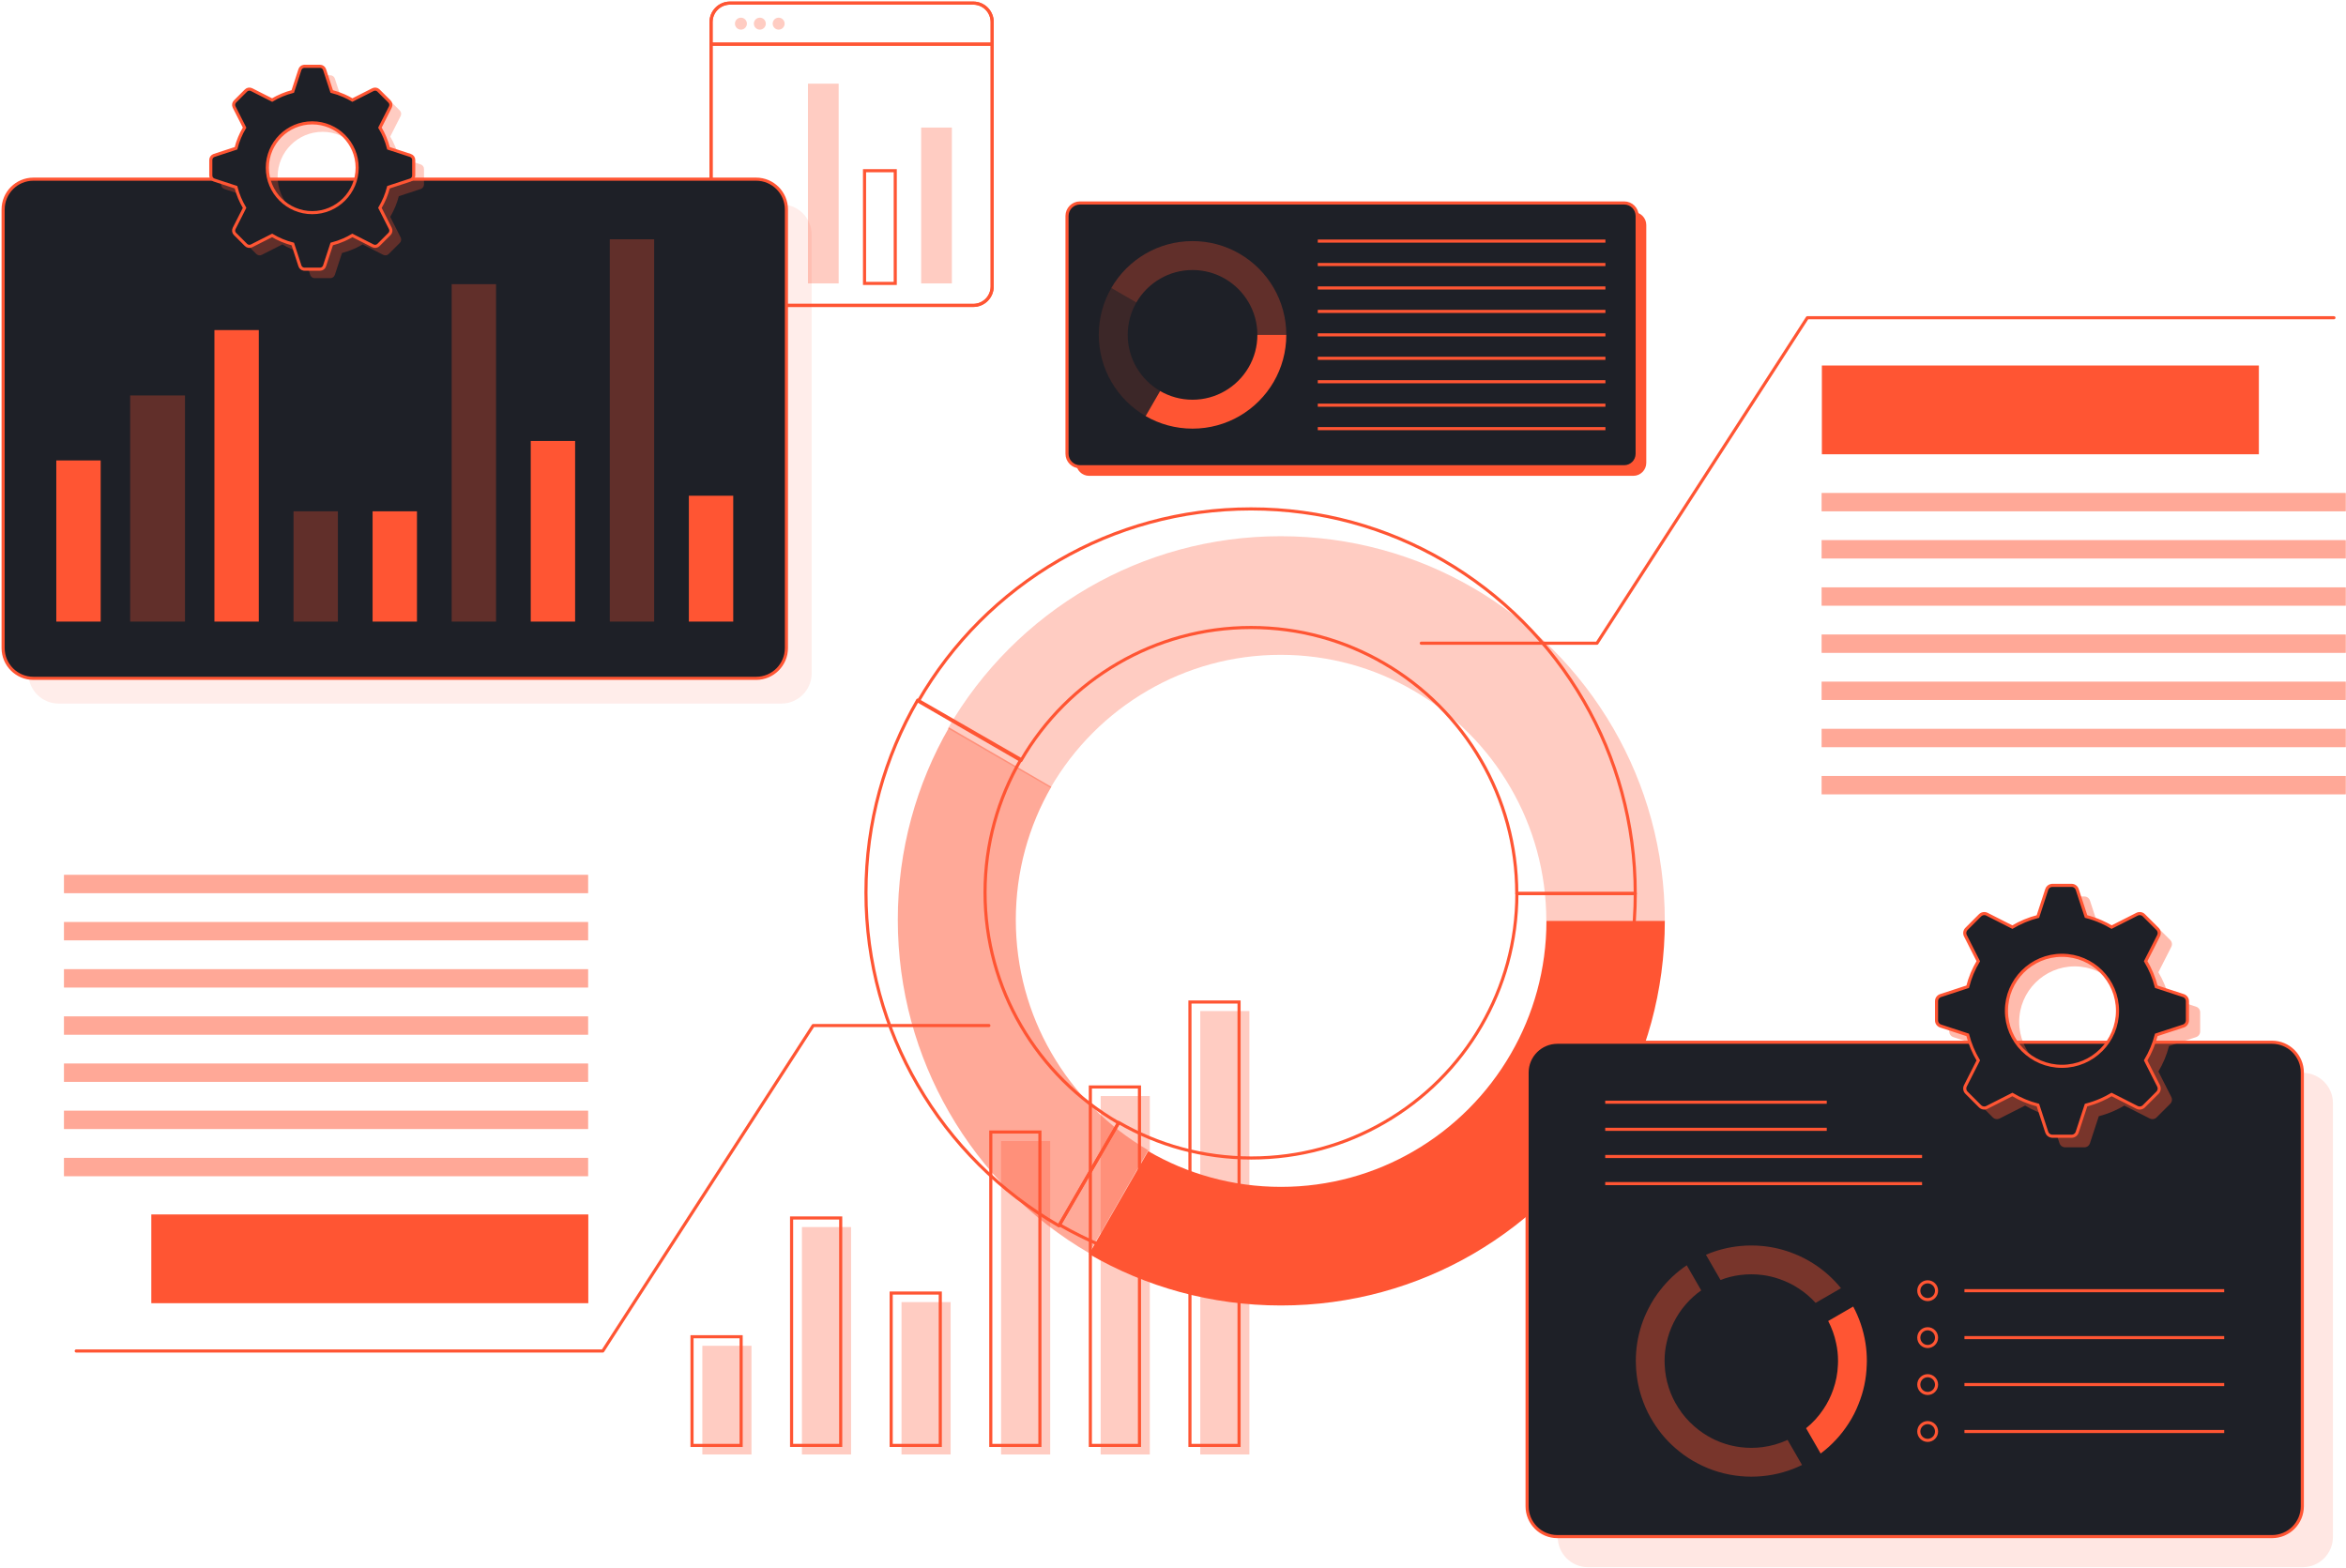 <?xml version="1.0" encoding="UTF-8"?> <svg xmlns="http://www.w3.org/2000/svg" width="754" height="504" viewBox="0 0 754 504" fill="none"><path d="M241.519 432.551H225.734V467.48H241.519V432.551Z" fill="#FF5533" fill-opacity="0.3"></path><path d="M273.527 394.391H257.742V467.481H273.527V394.391Z" fill="#FF5533" fill-opacity="0.3"></path><path d="M305.527 418.508H289.742V467.476H305.527V418.508Z" fill="#FF5533" fill-opacity="0.3"></path><path d="M337.534 366.754H321.75V467.482H337.534V366.754Z" fill="#FF5533" fill-opacity="0.3"></path><path d="M369.542 352.277H353.758V467.482H369.542V352.277Z" fill="#FF5533" fill-opacity="0.3"></path><path d="M401.55 324.965H385.766V467.478H401.55V324.965Z" fill="#FF5533" fill-opacity="0.3"></path><path d="M238.198 429.645H222.414V464.574H238.198V429.645Z" stroke="#FF5533" stroke-miterlimit="10"></path><path d="M270.198 391.473H254.414V464.563H270.198V391.473Z" stroke="#FF5533" stroke-miterlimit="10"></path><path d="M302.206 415.602H286.422V464.57H302.206V415.602Z" stroke="#FF5533" stroke-miterlimit="10"></path><path d="M334.222 363.844H318.438V464.572H334.222V363.844Z" stroke="#FF5533" stroke-miterlimit="10"></path><path d="M366.222 349.363H350.438V464.568H366.222V349.363Z" stroke="#FF5533" stroke-miterlimit="10"></path><path d="M398.23 322.059H382.445V464.571H398.23V322.059Z" stroke="#FF5533" stroke-miterlimit="10"></path><path d="M318.887 7.088V14.191H228.531V7.088C228.531 3.727 231.258 1 234.619 1H312.799C316.16 1 318.887 3.727 318.887 7.088Z" stroke="#FF5533" stroke-miterlimit="10"></path><path d="M240.055 7.602C240.055 8.663 239.194 9.524 238.133 9.524C237.071 9.524 236.211 8.663 236.211 7.602C236.211 6.54 237.072 5.68 238.133 5.68C239.194 5.68 240.055 6.54 240.055 7.602Z" fill="#FF5533" fill-opacity="0.3"></path><path d="M246.133 7.602C246.133 8.663 245.272 9.524 244.211 9.524C243.15 9.524 242.289 8.663 242.289 7.602C242.289 6.54 243.15 5.68 244.211 5.68C245.272 5.68 246.133 6.54 246.133 7.602Z" fill="#FF5533" fill-opacity="0.3"></path><path d="M252.18 7.602C252.18 8.663 251.319 9.524 250.258 9.524C249.197 9.524 248.336 8.663 248.336 7.602C248.336 6.54 249.197 5.68 250.258 5.68C251.319 5.68 252.18 6.54 252.18 7.602Z" fill="#FF5533" fill-opacity="0.3"></path><path d="M318.887 14.188V92.074C318.887 95.439 316.16 98.162 312.799 98.162H234.619C231.258 98.162 228.531 95.438 228.531 92.074V14.188H318.887Z" stroke="#FF5533" stroke-miterlimit="10"></path><path d="M312.799 1H234.619C231.258 1 228.531 3.727 228.531 7.088V14.191V92.078C228.531 95.442 231.258 98.166 234.619 98.166H312.799C316.16 98.166 318.887 95.442 318.887 92.078V14.191V7.088C318.887 3.727 316.16 1 312.799 1Z" stroke="#FF5533" stroke-miterlimit="10"></path><path d="M251.373 64.992H241.5V91.093H251.373V64.992Z" stroke="#FF5533" stroke-miterlimit="10"></path><path d="M269.544 26.891H259.672V91.091H269.544V26.891Z" fill="#FF5533" fill-opacity="0.3"></path><path d="M287.732 54.867H277.859V91.088H287.732V54.867Z" stroke="#FF5533" stroke-miterlimit="10"></path><path d="M305.927 41.004H296.055V91.092H305.927V41.004Z" fill="#FF5533" fill-opacity="0.3"></path><path d="M304.641 234.149L337.643 253.231C345.132 240.27 355.942 229.447 368.889 221.949C381.455 214.642 396.031 210.47 411.58 210.47C427.129 210.47 441.705 214.642 454.272 221.949C467.219 229.447 478.029 240.27 485.518 253.231C492.817 265.812 496.984 280.404 496.984 295.971H535.064C535.064 273.436 529.055 252.321 518.542 234.149C507.689 215.384 492.076 199.754 473.333 188.889C455.182 178.362 434.09 172.348 411.581 172.348C389.093 172.348 368.001 178.362 349.829 188.889C331.084 199.754 315.472 215.384 304.641 234.149Z" fill="#FF5533" fill-opacity="0.3"></path><path d="M288.555 295.638C288.555 318.182 294.559 339.307 305.031 357.487C315.819 376.26 331.368 391.896 350.036 402.766L369.02 369.691C356.125 362.19 345.358 351.363 337.9 338.396C330.631 325.81 326.48 311.211 326.48 295.638C326.48 280.064 330.631 265.466 337.9 252.88L305.031 233.789C294.559 251.969 288.555 273.094 288.555 295.638Z" fill="#FF5533" fill-opacity="0.5"></path><path d="M350 403.055C368.156 413.582 389.229 419.596 411.697 419.596C434.186 419.596 455.259 413.582 473.394 403.055C492.121 392.191 507.72 376.56 518.562 357.795C529.067 339.623 535.07 318.508 535.07 295.973H497.024C497.024 311.539 492.861 326.132 485.568 338.713C478.086 351.675 467.285 362.497 454.35 369.995C441.795 377.302 427.232 381.474 411.697 381.474C396.161 381.474 381.598 377.302 369.043 369.995L350 403.055Z" fill="#FF5533"></path><path d="M295.141 225.368L328.143 244.45C335.632 231.488 346.442 220.665 359.389 213.168C371.955 205.861 386.531 201.689 402.08 201.689C417.629 201.689 432.205 205.861 444.772 213.168C457.719 220.665 468.529 231.488 476.018 244.45C483.317 257.031 487.484 271.623 487.484 287.19H525.564C525.564 264.655 519.555 243.54 509.042 225.368C498.189 206.603 482.576 190.972 463.833 180.107C445.682 169.581 424.59 163.566 402.081 163.566C379.593 163.566 358.501 169.581 340.329 180.107C321.585 190.972 305.972 206.603 295.141 225.368Z" stroke="#FF5533" stroke-miterlimit="10" stroke-linecap="round" stroke-linejoin="round"></path><path d="M278.32 286.865C278.32 309.409 284.38 330.534 294.947 348.713C305.833 367.486 321.523 383.123 340.361 393.992L359.517 360.917C346.505 353.416 335.64 342.59 328.114 329.622C320.779 317.036 316.59 302.438 316.59 286.864C316.59 271.291 320.779 256.692 328.114 244.106L294.946 225.016C284.379 243.196 278.32 264.32 278.32 286.865Z" stroke="#FF5533" stroke-miterlimit="10" stroke-linecap="round" stroke-linejoin="round"></path><path d="M340.5 393.644C358.656 404.108 379.729 410.088 402.197 410.088C424.686 410.088 445.759 404.108 463.894 393.644C482.621 382.844 498.22 367.306 509.062 348.652C519.567 330.588 525.57 309.597 525.57 287.195H487.524C487.524 302.67 483.361 317.176 476.068 329.682C468.586 342.568 457.785 353.326 444.85 360.779C432.295 368.043 417.732 372.191 402.197 372.191C386.662 372.191 372.098 368.043 359.543 360.779L340.5 393.644Z" stroke="#FF5533" stroke-miterlimit="10" stroke-linecap="round" stroke-linejoin="round"></path><path d="M725.995 117.48H585.547V146.009H725.995V117.48Z" fill="#FF5533"></path><path d="M585.467 164.348L753.922 164.348V158.452L585.467 158.452V164.348Z" fill="#FF5533" fill-opacity="0.3"></path><path d="M585.467 179.504L753.922 179.504V173.608L585.467 173.608V179.504Z" fill="#FF5533" fill-opacity="0.3"></path><path d="M585.467 194.676L753.922 194.676V188.78L585.467 188.78V194.676Z" fill="#FF5533" fill-opacity="0.3"></path><path d="M585.467 209.832L753.922 209.832V203.936L585.467 203.936V209.832Z" fill="#FF5533" fill-opacity="0.3"></path><path d="M585.467 224.988L753.922 224.988V219.092L585.467 219.092V224.988Z" fill="#FF5533" fill-opacity="0.3"></path><path d="M585.467 240.148L753.922 240.148V234.253L585.467 234.253V240.148Z" fill="#FF5533" fill-opacity="0.3"></path><path d="M585.467 255.309L753.922 255.309V249.413L585.467 249.413V255.309Z" fill="#FF5533" fill-opacity="0.3"></path><path d="M585.467 164.348L753.922 164.348V158.452L585.467 158.452V164.348Z" fill="#FF5533" fill-opacity="0.3"></path><path d="M585.467 179.504L753.922 179.504V173.608L585.467 173.608V179.504Z" fill="#FF5533" fill-opacity="0.3"></path><path d="M585.467 194.676L753.922 194.676V188.78L585.467 188.78V194.676Z" fill="#FF5533" fill-opacity="0.3"></path><path d="M585.467 209.832L753.922 209.832V203.936L585.467 203.936V209.832Z" fill="#FF5533" fill-opacity="0.3"></path><path d="M585.467 224.988L753.922 224.988V219.092L585.467 219.092V224.988Z" fill="#FF5533" fill-opacity="0.3"></path><path d="M585.467 240.148L753.922 240.148V234.253L585.467 234.253V240.148Z" fill="#FF5533" fill-opacity="0.3"></path><path d="M585.467 255.309L753.922 255.309V249.413L585.467 249.413V255.309Z" fill="#FF5533" fill-opacity="0.3"></path><path d="M456.797 206.73H513.267L580.882 102.125H750.129" stroke="#FF5533" stroke-miterlimit="10" stroke-linecap="round" stroke-linejoin="round"></path><path d="M48.63 418.863H189.078V390.335H48.63V418.863Z" fill="#FF5533"></path><path d="M189.017 372.152H20.562V378.048H189.017V372.152Z" fill="#FF5533" fill-opacity="0.3"></path><path d="M189.017 356.988H20.562V362.884H189.017V356.988Z" fill="#FF5533" fill-opacity="0.3"></path><path d="M189.017 341.828H20.562V347.724H189.017V341.828Z" fill="#FF5533" fill-opacity="0.3"></path><path d="M189.017 326.672H20.562V332.568H189.017V326.672Z" fill="#FF5533" fill-opacity="0.3"></path><path d="M189.017 311.504H20.562V317.4H189.017V311.504Z" fill="#FF5533" fill-opacity="0.3"></path><path d="M189.017 296.344H20.562V302.24H189.017V296.344Z" fill="#FF5533" fill-opacity="0.3"></path><path d="M189.017 281.184H20.562V287.079H189.017V281.184Z" fill="#FF5533" fill-opacity="0.3"></path><path d="M189.017 372.152H20.562V378.048H189.017V372.152Z" fill="#FF5533" fill-opacity="0.3"></path><path d="M189.017 356.988H20.562V362.884H189.017V356.988Z" fill="#FF5533" fill-opacity="0.3"></path><path d="M189.017 341.828H20.562V347.724H189.017V341.828Z" fill="#FF5533" fill-opacity="0.3"></path><path d="M189.017 326.672H20.562V332.568H189.017V326.672Z" fill="#FF5533" fill-opacity="0.3"></path><path d="M189.017 311.504H20.562V317.4H189.017V311.504Z" fill="#FF5533" fill-opacity="0.3"></path><path d="M189.017 296.344H20.562V302.24H189.017V296.344Z" fill="#FF5533" fill-opacity="0.3"></path><path d="M189.017 281.184H20.562V287.079H189.017V281.184Z" fill="#FF5533" fill-opacity="0.3"></path><path d="M317.824 329.617H261.354L193.739 434.222H24.492" stroke="#FF5533" stroke-miterlimit="10" stroke-linecap="round" stroke-linejoin="round"></path><path opacity="0.35" d="M251.127 226.14H18.863C13.481 226.14 9.117 221.777 9.117 216.395V75.445C9.117 70.062 13.48 65.699 18.863 65.699H251.127C256.509 65.699 260.873 70.062 260.873 75.445V216.395C260.873 221.777 256.509 226.14 251.127 226.14Z" fill="#FF5533" fill-opacity="0.3"></path><path d="M243.01 218.027H10.746C5.364 218.027 1 213.664 1 208.282V67.332C1 61.95 5.363 57.586 10.746 57.586H243.01C248.392 57.586 252.755 61.949 252.755 67.332V208.282C252.755 213.664 248.392 218.027 243.01 218.027Z" fill="#1E2027"></path><path d="M243.01 218.027H10.746C5.364 218.027 1 213.664 1 208.282V67.332C1 61.95 5.363 57.586 10.746 57.586H243.01C248.392 57.586 252.755 61.949 252.755 67.332V208.282C252.755 213.664 248.392 218.027 243.01 218.027Z" stroke="#FF5533" stroke-miterlimit="10"></path><path d="M32.358 147.988H18.094V199.787H32.358V147.988Z" fill="#FF5533"></path><path d="M83.178 106.09H68.914V199.786H83.178V106.09Z" fill="#FF5533"></path><path d="M59.457 127.105H41.836V199.787H59.457V127.105Z" fill="#FF5533" fill-opacity="0.3"></path><path d="M134.013 164.34H119.75V199.789H134.013V164.34Z" fill="#FF5533"></path><path d="M108.6 164.34H94.336V199.789H108.6V164.34Z" fill="#FF5533" fill-opacity="0.3"></path><path d="M184.842 141.734H170.578V199.788H184.842V141.734Z" fill="#FF5533"></path><path d="M159.428 91.332H145.164V199.785H159.428V91.332Z" fill="#FF5533" fill-opacity="0.3"></path><path d="M210.248 76.91H195.984V199.786H210.248V76.91Z" fill="#FF5533" fill-opacity="0.3"></path><path d="M235.662 159.332H221.398V199.787H235.662V159.332Z" fill="#FF5533"></path><path opacity="0.35" d="M740.061 503.718H510.394C505.012 503.718 500.648 499.355 500.648 493.972V354.569C500.648 349.187 505.012 344.824 510.394 344.824H740.061C745.443 344.824 749.807 349.187 749.807 354.569V493.972C749.807 499.355 745.444 503.718 740.061 503.718Z" fill="#FF5533" fill-opacity="0.4"></path><path d="M730.218 493.882H500.55C495.168 493.882 490.805 489.519 490.805 484.137V344.734C490.805 339.351 495.168 334.988 500.55 334.988H730.218C735.6 334.988 739.964 339.351 739.964 344.734V484.137C739.963 489.519 735.6 493.882 730.218 493.882Z" fill="#1E2027"></path><path d="M730.218 493.882H500.55C495.168 493.882 490.805 489.519 490.805 484.137V344.734C490.805 339.351 495.168 334.988 500.55 334.988H730.218C735.6 334.988 739.964 339.351 739.964 344.734V484.137C739.963 489.519 735.6 493.882 730.218 493.882Z" stroke="#FF5533" stroke-miterlimit="10"></path><path d="M515.914 354.262H587.118" stroke="#FF5533" stroke-miterlimit="10"></path><path d="M515.914 362.977H587.118" stroke="#FF5533" stroke-miterlimit="10"></path><path d="M515.914 371.711H617.75" stroke="#FF5533" stroke-miterlimit="10"></path><path d="M515.914 380.422H617.75" stroke="#FF5533" stroke-miterlimit="10"></path><path d="M579.172 470.855C575.265 472.781 570.951 474.022 566.414 474.448C565.247 474.559 564.062 474.615 562.877 474.615C561.692 474.615 560.507 474.559 559.359 474.448C554.47 473.985 549.878 472.596 545.73 470.411C543.619 469.337 541.638 468.041 539.804 466.56C536.453 463.93 533.583 460.708 531.342 457.06C530.083 455.078 529.028 452.949 528.194 450.728C526.75 446.987 525.917 442.931 525.787 438.71C525.75 438.302 525.75 437.896 525.75 437.47C525.75 435.488 525.898 433.562 526.194 431.655C526.824 427.674 528.083 423.896 529.879 420.452C530.953 418.341 532.231 416.341 533.712 414.508C536.082 411.471 538.916 408.823 542.119 406.676L546.767 414.749C544.952 416.008 543.305 417.508 541.842 419.193C540.286 420.971 538.972 422.934 537.916 425.082C536.879 427.137 536.101 429.341 535.62 431.655C535.194 433.526 534.99 435.47 534.99 437.47C534.99 437.896 534.99 438.303 535.027 438.711C535.138 441.265 535.583 443.71 536.342 446.025C537.064 448.301 538.101 450.45 539.379 452.432C540.786 454.672 542.527 456.69 544.508 458.412C546.267 459.968 548.23 461.301 550.359 462.374C553.118 463.782 556.155 464.726 559.359 465.134C560.507 465.282 561.692 465.356 562.877 465.356C564.08 465.356 565.247 465.282 566.414 465.134C569.284 464.763 572.006 463.968 574.524 462.8L579.172 470.855Z" fill="#FF5533" fill-opacity="0.4"></path><path d="M600.004 437.474C600.004 437.9 600.004 438.307 599.967 438.714C599.837 443.14 598.93 447.361 597.337 451.25V451.268C596.486 453.472 595.393 455.583 594.116 457.546C591.727 461.267 588.69 464.527 585.153 467.175L580.469 459.046C582.635 457.305 584.524 455.231 586.061 452.899C587.375 450.954 588.431 448.824 589.208 446.566C590.079 444.103 590.597 441.455 590.708 438.714C590.745 438.307 590.745 437.9 590.745 437.474C590.745 435.474 590.541 433.53 590.116 431.659C589.597 429.159 588.727 426.789 587.579 424.586L595.615 419.938C597.541 423.53 598.893 427.473 599.559 431.659C599.856 433.566 600.004 435.492 600.004 437.474Z" fill="#FF5533"></path><path d="M591.693 414.037L583.527 418.759C581.953 417.019 580.138 415.464 578.175 414.185C576.212 412.87 574.083 411.834 571.824 411.075C570.084 410.464 568.269 410.038 566.399 409.797C565.232 409.649 564.066 409.575 562.862 409.575C561.677 409.575 560.492 409.649 559.343 409.797C557.121 410.075 554.992 410.612 552.974 411.407L548.289 403.297C551.733 401.816 555.455 400.853 559.343 400.483C560.491 400.371 561.677 400.316 562.862 400.316C564.047 400.316 565.232 400.371 566.399 400.483C569.954 400.817 573.342 401.65 576.527 402.927C578.749 403.779 580.842 404.872 582.823 406.131C586.193 408.279 589.174 410.945 591.693 414.037Z" fill="#FF5533" fill-opacity="0.4"></path><path d="M619.549 417.7C621.125 417.7 622.403 416.422 622.403 414.846C622.403 413.27 621.125 411.992 619.549 411.992C617.973 411.992 616.695 413.27 616.695 414.846C616.695 416.422 617.973 417.7 619.549 417.7Z" stroke="#FF5533" stroke-miterlimit="10"></path><path d="M631.367 414.844H714.859" stroke="#FF5533" stroke-miterlimit="10"></path><path d="M619.549 432.782C621.125 432.782 622.403 431.504 622.403 429.928C622.403 428.352 621.125 427.074 619.549 427.074C617.973 427.074 616.695 428.352 616.695 429.928C616.695 431.504 617.973 432.782 619.549 432.782Z" stroke="#FF5533" stroke-miterlimit="10"></path><path d="M631.367 429.926H714.859" stroke="#FF5533" stroke-miterlimit="10"></path><path d="M622.403 445.018C622.403 446.594 621.125 447.871 619.549 447.871C617.973 447.871 616.695 446.594 616.695 445.018C616.695 443.442 617.973 442.164 619.549 442.164C621.125 442.164 622.403 443.442 622.403 445.018Z" stroke="#FF5533" stroke-miterlimit="10"></path><path d="M631.367 445.012H714.859" stroke="#FF5533" stroke-miterlimit="10"></path><path d="M622.403 460.096C622.403 461.672 621.125 462.95 619.549 462.95C617.973 462.95 616.695 461.672 616.695 460.096C616.695 458.52 617.973 457.242 619.549 457.242C621.125 457.242 622.403 458.52 622.403 460.096Z" stroke="#FF5533" stroke-miterlimit="10"></path><path d="M631.367 460.102H714.859" stroke="#FF5533" stroke-miterlimit="10"></path><path d="M524.941 152.939H350.037C347.734 152.939 345.867 151.072 345.867 148.77V72.322C345.867 70.019 347.734 68.152 350.037 68.152H524.941C527.244 68.152 529.11 70.019 529.11 72.322V148.769C529.11 151.072 527.244 152.939 524.941 152.939Z" fill="#FF5533"></path><path d="M522.012 150.02H347.107C344.804 150.02 342.938 148.153 342.938 145.85V69.404C342.938 67.101 344.804 65.234 347.107 65.234H522.011C524.314 65.234 526.18 67.101 526.18 69.404V145.851C526.181 148.154 524.314 150.02 522.012 150.02Z" fill="#1E2027"></path><path d="M522.012 150.02H347.107C344.804 150.02 342.938 148.153 342.938 145.85V69.404C342.938 67.101 344.804 65.234 347.107 65.234H522.011C524.314 65.234 526.18 67.101 526.18 69.404V145.851C526.181 148.154 524.314 150.02 522.012 150.02Z" stroke="#FF5533" stroke-miterlimit="10"></path><path d="M357.172 92.559L365.227 97.212C367.055 94.052 369.693 91.413 372.853 89.585C375.921 87.804 379.478 86.787 383.273 86.787C387.068 86.787 390.626 87.804 393.693 89.585C396.853 91.413 399.492 94.052 401.32 97.212C403.101 100.279 404.118 103.836 404.118 107.631H413.412C413.412 102.137 411.946 96.99 409.38 92.559C406.731 87.984 402.92 84.174 398.345 81.525C393.915 78.958 388.767 77.492 383.273 77.492C377.785 77.492 372.636 78.959 368.201 81.525C363.626 84.174 359.816 87.984 357.172 92.559Z" fill="#FF5533" fill-opacity="0.3"></path><path opacity="0.45" d="M353.148 107.627C353.148 113.121 354.62 118.269 357.186 122.699C359.83 127.274 363.641 131.085 368.216 133.734L372.868 125.673C369.708 123.845 367.07 121.207 365.242 118.047C363.461 114.98 362.443 111.422 362.443 107.627C362.443 103.832 363.461 100.274 365.242 97.207L357.187 92.555C354.62 96.985 353.148 102.133 353.148 107.627Z" fill="#FF5533" fill-opacity="0.3"></path><path d="M368.203 133.736C372.638 136.302 377.787 137.768 383.275 137.768C388.769 137.768 393.917 136.301 398.348 133.736C402.923 131.087 406.733 127.276 409.382 122.701C411.948 118.271 413.415 113.123 413.415 107.629H404.12C404.12 111.424 403.103 114.982 401.322 118.049C399.494 121.209 396.855 123.847 393.695 125.675C390.628 127.456 387.07 128.474 383.275 128.474C379.48 128.474 375.923 127.456 372.856 125.675L368.203 133.736Z" fill="#FF5533"></path><path d="M423.531 77.492H515.977" stroke="#FF5533" stroke-miterlimit="10"></path><path d="M423.531 85.023H515.977" stroke="#FF5533" stroke-miterlimit="10"></path><path d="M423.531 92.555H515.977" stroke="#FF5533" stroke-miterlimit="10"></path><path d="M423.531 100.09H515.977" stroke="#FF5533" stroke-miterlimit="10"></path><path d="M423.531 107.629H515.977" stroke="#FF5533" stroke-miterlimit="10"></path><path d="M423.531 115.164H515.977" stroke="#FF5533" stroke-miterlimit="10"></path><path d="M423.531 122.695H515.977" stroke="#FF5533" stroke-miterlimit="10"></path><path d="M423.531 130.23H515.977" stroke="#FF5533" stroke-miterlimit="10"></path><path d="M423.531 137.766H515.977" stroke="#FF5533" stroke-miterlimit="10"></path><path d="M705.811 323.556L697.122 320.713C696.373 317.788 695.212 315.031 693.704 312.5L697.851 304.334C698.224 303.593 698.085 302.704 697.503 302.12L693.137 297.759C692.555 297.177 691.667 297.033 690.93 297.408L687.717 299.039L682.757 301.55C681.692 300.917 680.587 300.342 679.443 299.837C677.874 299.142 676.241 298.57 674.55 298.138L671.707 289.451C671.449 288.663 670.72 288.133 669.895 288.133H663.725C663.636 288.133 663.553 288.14 663.465 288.155C662.748 288.248 662.149 288.744 661.916 289.449L659.075 298.138C656.151 298.884 653.396 300.048 650.862 301.55L647.479 299.837L642.696 297.409C641.955 297.038 641.066 297.178 640.482 297.76L639.205 299.034L636.121 302.122C635.534 302.704 635.394 303.593 635.77 304.33L639.915 312.501C638.407 315.032 637.246 317.789 636.502 320.713L627.811 323.554C627.023 323.812 626.492 324.541 626.492 325.366V331.536C626.492 332.358 627.018 333.087 627.808 333.343L636.497 336.188C637.246 339.11 638.407 341.867 639.915 344.396L635.77 352.564C635.394 353.306 635.534 354.194 636.121 354.776L639.205 357.86L640.482 359.14C641.066 359.724 641.953 359.864 642.692 359.49L647.479 357.062L650.862 355.348C653.396 356.851 656.151 358.017 659.075 358.761L661.913 367.45C662.144 368.155 662.748 368.648 663.46 368.744C663.548 368.759 663.636 368.766 663.725 368.766H669.895C670.72 368.766 671.446 368.241 671.704 367.455L674.55 358.761C676.241 358.329 677.874 357.757 679.443 357.062C680.587 356.556 681.692 355.982 682.757 355.348L687.717 357.865L690.923 359.49C691.665 359.863 692.556 359.723 693.138 359.139L697.503 354.776C698.085 354.194 698.225 353.306 697.851 352.569L693.705 344.396C695.212 341.867 696.373 339.11 697.122 336.188L705.809 333.345C706.597 333.087 707.127 332.358 707.127 331.533V325.364C707.127 324.538 706.601 323.811 705.811 323.556ZM666.808 346.293C656.97 346.293 648.961 338.294 648.961 328.444C648.961 318.606 656.97 310.607 666.808 310.607C676.648 310.607 684.657 318.606 684.657 328.444C684.657 338.294 676.648 346.293 666.808 346.293Z" fill="#FF5533" fill-opacity="0.4"></path><path d="M701.718 319.989L693.029 317.146C692.28 314.222 691.119 311.465 689.611 308.933L693.758 300.768C694.132 300.026 693.992 299.138 693.41 298.553L689.044 294.193C688.463 293.611 687.574 293.466 686.837 293.842L683.624 295.472L678.664 297.984C677.599 297.351 676.494 296.776 675.35 296.27C673.781 295.575 672.148 295.004 670.457 294.571L667.614 285.885C667.356 285.097 666.626 284.566 665.802 284.566H659.632C659.543 284.566 659.46 284.574 659.371 284.588C658.654 284.682 658.055 285.178 657.822 285.882L654.981 294.571C652.057 295.317 649.302 296.481 646.769 297.984L643.385 296.27L638.603 293.842C637.861 293.471 636.972 293.611 636.388 294.193L635.111 295.467L632.027 298.556C631.441 299.138 631.301 300.026 631.676 300.763L635.821 308.934C634.313 311.465 633.152 314.222 632.408 317.146L623.717 319.987C622.929 320.245 622.398 320.974 622.398 321.799V327.969C622.398 328.792 622.924 329.52 623.714 329.776L632.403 332.621C633.152 335.543 634.313 338.3 635.821 340.829L631.676 348.997C631.301 349.739 631.441 350.628 632.027 351.21L635.111 354.293L636.388 355.572C636.972 356.157 637.859 356.297 638.598 355.924L643.385 353.495L646.769 351.782C649.302 353.284 652.057 354.451 654.981 355.194L657.819 363.883C658.05 364.588 658.654 365.081 659.366 365.177C659.454 365.192 659.543 365.199 659.632 365.199H665.802C666.626 365.199 667.353 364.674 667.611 363.888L670.457 355.194C672.148 354.762 673.781 354.19 675.35 353.495C676.494 352.99 677.599 352.415 678.664 351.782L683.624 354.298L686.83 355.924C687.571 356.297 688.463 356.157 689.044 355.572L693.41 351.21C693.992 350.628 694.132 349.739 693.758 349.002L689.611 340.829C691.119 338.3 692.28 335.543 693.029 332.621L701.715 329.778C702.503 329.52 703.034 328.792 703.034 327.966V321.797C703.034 320.971 702.508 320.244 701.718 319.989ZM662.715 342.726C652.877 342.726 644.868 334.727 644.868 324.877C644.868 315.039 652.877 307.04 662.715 307.04C672.555 307.04 680.564 315.039 680.564 324.877C680.564 334.727 672.555 342.726 662.715 342.726Z" fill="#1E2027"></path><path d="M701.718 319.989L693.029 317.146C692.28 314.222 691.119 311.465 689.611 308.933L693.758 300.768C694.132 300.026 693.992 299.138 693.41 298.553L689.044 294.193C688.463 293.611 687.574 293.466 686.837 293.842L683.624 295.472L678.664 297.984C677.599 297.351 676.494 296.776 675.35 296.27C673.781 295.575 672.148 295.004 670.457 294.571L667.614 285.885C667.356 285.097 666.626 284.566 665.802 284.566H659.632C659.543 284.566 659.46 284.574 659.371 284.588C658.654 284.682 658.055 285.178 657.822 285.882L654.981 294.571C652.057 295.317 649.302 296.481 646.769 297.984L643.385 296.27L638.603 293.842C637.861 293.471 636.972 293.611 636.388 294.193L635.111 295.467L632.027 298.556C631.441 299.138 631.301 300.026 631.676 300.763L635.821 308.934C634.313 311.465 633.152 314.222 632.408 317.146L623.717 319.987C622.929 320.245 622.398 320.974 622.398 321.799V327.969C622.398 328.792 622.924 329.52 623.714 329.776L632.403 332.621C633.152 335.543 634.313 338.3 635.821 340.829L631.676 348.997C631.301 349.739 631.441 350.628 632.027 351.21L635.111 354.293L636.388 355.572C636.972 356.157 637.859 356.297 638.598 355.924L643.385 353.495L646.769 351.782C649.302 353.284 652.057 354.451 654.981 355.194L657.819 363.883C658.05 364.588 658.654 365.081 659.366 365.177C659.454 365.192 659.543 365.199 659.632 365.199H665.802C666.626 365.199 667.353 364.674 667.611 363.888L670.457 355.194C672.148 354.762 673.781 354.19 675.35 353.495C676.494 352.99 677.599 352.415 678.664 351.782L683.624 354.298L686.83 355.924C687.571 356.297 688.463 356.157 689.044 355.572L693.41 351.21C693.992 350.628 694.132 349.739 693.758 349.002L689.611 340.829C691.119 338.3 692.28 335.543 693.029 332.621L701.715 329.778C702.503 329.52 703.034 328.792 703.034 327.966V321.797C703.034 320.971 702.508 320.244 701.718 319.989ZM662.715 342.726C652.877 342.726 644.868 334.727 644.868 324.877C644.868 315.039 652.877 307.04 662.715 307.04C672.555 307.04 680.564 315.039 680.564 324.877C680.564 334.727 672.555 342.726 662.715 342.726Z" stroke="#FF5533" stroke-miterlimit="10"></path><path d="M135.202 52.84L128.175 50.54C127.57 48.176 126.63 45.946 125.412 43.899L128.765 37.295C129.067 36.695 128.954 35.976 128.483 35.504L124.953 31.977C124.482 31.507 123.763 31.389 123.168 31.693L120.569 33.011L116.558 35.042C115.696 34.53 114.803 34.066 113.877 33.657C112.609 33.095 111.288 32.632 109.92 32.283L107.621 25.258C107.413 24.62 106.823 24.191 106.156 24.191H101.166C101.095 24.191 101.027 24.198 100.956 24.209C100.376 24.285 99.891 24.686 99.703 25.256L97.405 32.283C95.04 32.886 92.813 33.828 90.763 35.042L88.027 33.657L84.16 31.693C83.56 31.393 82.841 31.507 82.369 31.977L81.336 33.008L78.842 35.505C78.368 35.976 78.255 36.695 78.558 37.29L81.91 43.898C80.691 45.946 79.752 48.175 79.15 50.54L72.121 52.837C71.484 53.046 71.055 53.636 71.055 54.303V59.293C71.055 59.958 71.48 60.548 72.119 60.754L79.146 63.055C79.752 65.418 80.691 67.648 81.91 69.693L78.558 76.299C78.254 76.898 78.368 77.617 78.842 78.088L81.336 80.582L82.369 81.617C82.841 82.089 83.558 82.202 84.156 81.901L88.027 79.937L90.763 78.551C92.813 79.766 95.04 80.709 97.405 81.311L99.701 88.338C99.887 88.908 100.376 89.307 100.951 89.384C101.023 89.396 101.094 89.402 101.166 89.402H106.156C106.823 89.402 107.411 88.977 107.619 88.342L109.92 81.311C111.288 80.961 112.609 80.499 113.877 79.937C114.802 79.528 115.696 79.063 116.558 78.551L120.569 80.586L123.162 81.901C123.762 82.203 124.483 82.089 124.953 81.617L128.484 78.088C128.954 77.618 129.067 76.899 128.765 76.303L125.412 69.693C126.631 67.648 127.57 65.418 128.176 63.056L135.201 60.756C135.838 60.548 136.267 59.958 136.267 59.291V54.301C136.267 53.634 135.842 53.046 135.202 52.84ZM103.659 71.228C95.703 71.228 89.226 64.759 89.226 56.792C89.226 48.836 95.703 42.367 103.659 42.367C111.618 42.367 118.095 48.837 118.095 56.792C118.095 64.759 111.618 71.228 103.659 71.228Z" fill="#FF5533" fill-opacity="0.3"></path><path d="M131.898 49.957L124.871 47.657C124.265 45.292 123.326 43.063 122.107 41.015L125.46 34.411C125.762 33.812 125.649 33.093 125.178 32.62L121.648 29.094C121.178 28.623 120.459 28.506 119.863 28.81L117.264 30.129L113.253 32.16C112.391 31.648 111.498 31.183 110.573 30.774C109.304 30.212 107.983 29.749 106.615 29.4L104.316 22.375C104.108 21.738 103.518 21.309 102.851 21.309H97.861C97.79 21.309 97.722 21.315 97.65 21.326C97.071 21.402 96.586 21.803 96.398 22.373L94.1 29.4C91.735 30.003 89.508 30.945 87.458 32.16L84.722 30.774L80.855 28.81C80.255 28.51 79.536 28.624 79.064 29.094L78.031 30.124L75.537 32.622C75.063 33.093 74.95 33.812 75.253 34.407L78.605 41.015C77.385 43.062 76.447 45.292 75.845 47.657L68.816 49.954C68.179 50.163 67.75 50.752 67.75 51.42V56.41C67.75 57.075 68.175 57.664 68.814 57.871L75.841 60.172C76.447 62.535 77.386 64.764 78.605 66.81L75.254 73.416C74.95 74.015 75.063 74.734 75.538 75.205L78.031 77.699L79.064 78.733C79.536 79.206 80.253 79.319 80.851 79.017L84.723 77.054L87.459 75.668C89.508 76.883 91.736 77.826 94.101 78.428L96.396 85.455C96.582 86.025 97.071 86.424 97.647 86.501C97.718 86.513 97.79 86.519 97.862 86.519H102.851C103.519 86.519 104.106 86.094 104.315 85.458L106.616 78.428C107.984 78.078 109.304 77.616 110.573 77.054C111.498 76.645 112.392 76.18 113.254 75.668L117.265 77.703L119.858 79.017C120.457 79.319 121.178 79.206 121.649 78.733L125.179 75.205C125.65 74.734 125.763 74.016 125.461 73.42L122.108 66.81C123.327 64.764 124.266 62.535 124.872 60.172L131.897 57.873C132.534 57.664 132.963 57.074 132.963 56.407V51.418C132.962 50.751 132.537 50.163 131.898 49.957ZM100.355 68.345C92.399 68.345 85.922 61.876 85.922 53.91C85.922 45.953 92.399 39.484 100.355 39.484C108.313 39.484 114.79 45.953 114.79 53.91C114.79 61.876 108.313 68.345 100.355 68.345Z" fill="#1E2027"></path><path d="M131.898 49.957L124.871 47.657C124.265 45.292 123.326 43.063 122.107 41.015L125.46 34.411C125.762 33.812 125.649 33.093 125.178 32.62L121.648 29.094C121.178 28.623 120.459 28.506 119.863 28.81L117.264 30.129L113.253 32.16C112.391 31.648 111.498 31.183 110.573 30.774C109.304 30.212 107.983 29.749 106.615 29.4L104.316 22.375C104.108 21.738 103.518 21.309 102.851 21.309H97.861C97.79 21.309 97.722 21.315 97.65 21.326C97.071 21.402 96.586 21.803 96.398 22.373L94.1 29.4C91.735 30.003 89.508 30.945 87.458 32.16L84.722 30.774L80.855 28.81C80.255 28.51 79.536 28.624 79.064 29.094L78.031 30.124L75.537 32.622C75.063 33.093 74.95 33.812 75.253 34.407L78.605 41.015C77.385 43.062 76.447 45.292 75.845 47.657L68.816 49.954C68.179 50.163 67.75 50.752 67.75 51.42V56.41C67.75 57.075 68.175 57.664 68.814 57.871L75.841 60.172C76.447 62.535 77.386 64.764 78.605 66.81L75.254 73.416C74.95 74.015 75.063 74.734 75.538 75.205L78.031 77.699L79.064 78.733C79.536 79.206 80.253 79.319 80.851 79.017L84.723 77.054L87.459 75.668C89.508 76.883 91.736 77.826 94.101 78.428L96.396 85.455C96.582 86.025 97.071 86.424 97.647 86.501C97.718 86.513 97.79 86.519 97.862 86.519H102.851C103.519 86.519 104.106 86.094 104.315 85.458L106.616 78.428C107.984 78.078 109.304 77.616 110.573 77.054C111.498 76.645 112.392 76.18 113.254 75.668L117.265 77.703L119.858 79.017C120.457 79.319 121.178 79.206 121.649 78.733L125.179 75.205C125.65 74.734 125.763 74.016 125.461 73.42L122.108 66.81C123.327 64.764 124.266 62.535 124.872 60.172L131.897 57.873C132.534 57.664 132.963 57.074 132.963 56.407V51.418C132.962 50.751 132.537 50.163 131.898 49.957ZM100.355 68.345C92.399 68.345 85.922 61.876 85.922 53.91C85.922 45.953 92.399 39.484 100.355 39.484C108.313 39.484 114.79 45.953 114.79 53.91C114.79 61.876 108.313 68.345 100.355 68.345Z" stroke="#FF5533" stroke-miterlimit="10"></path></svg> 